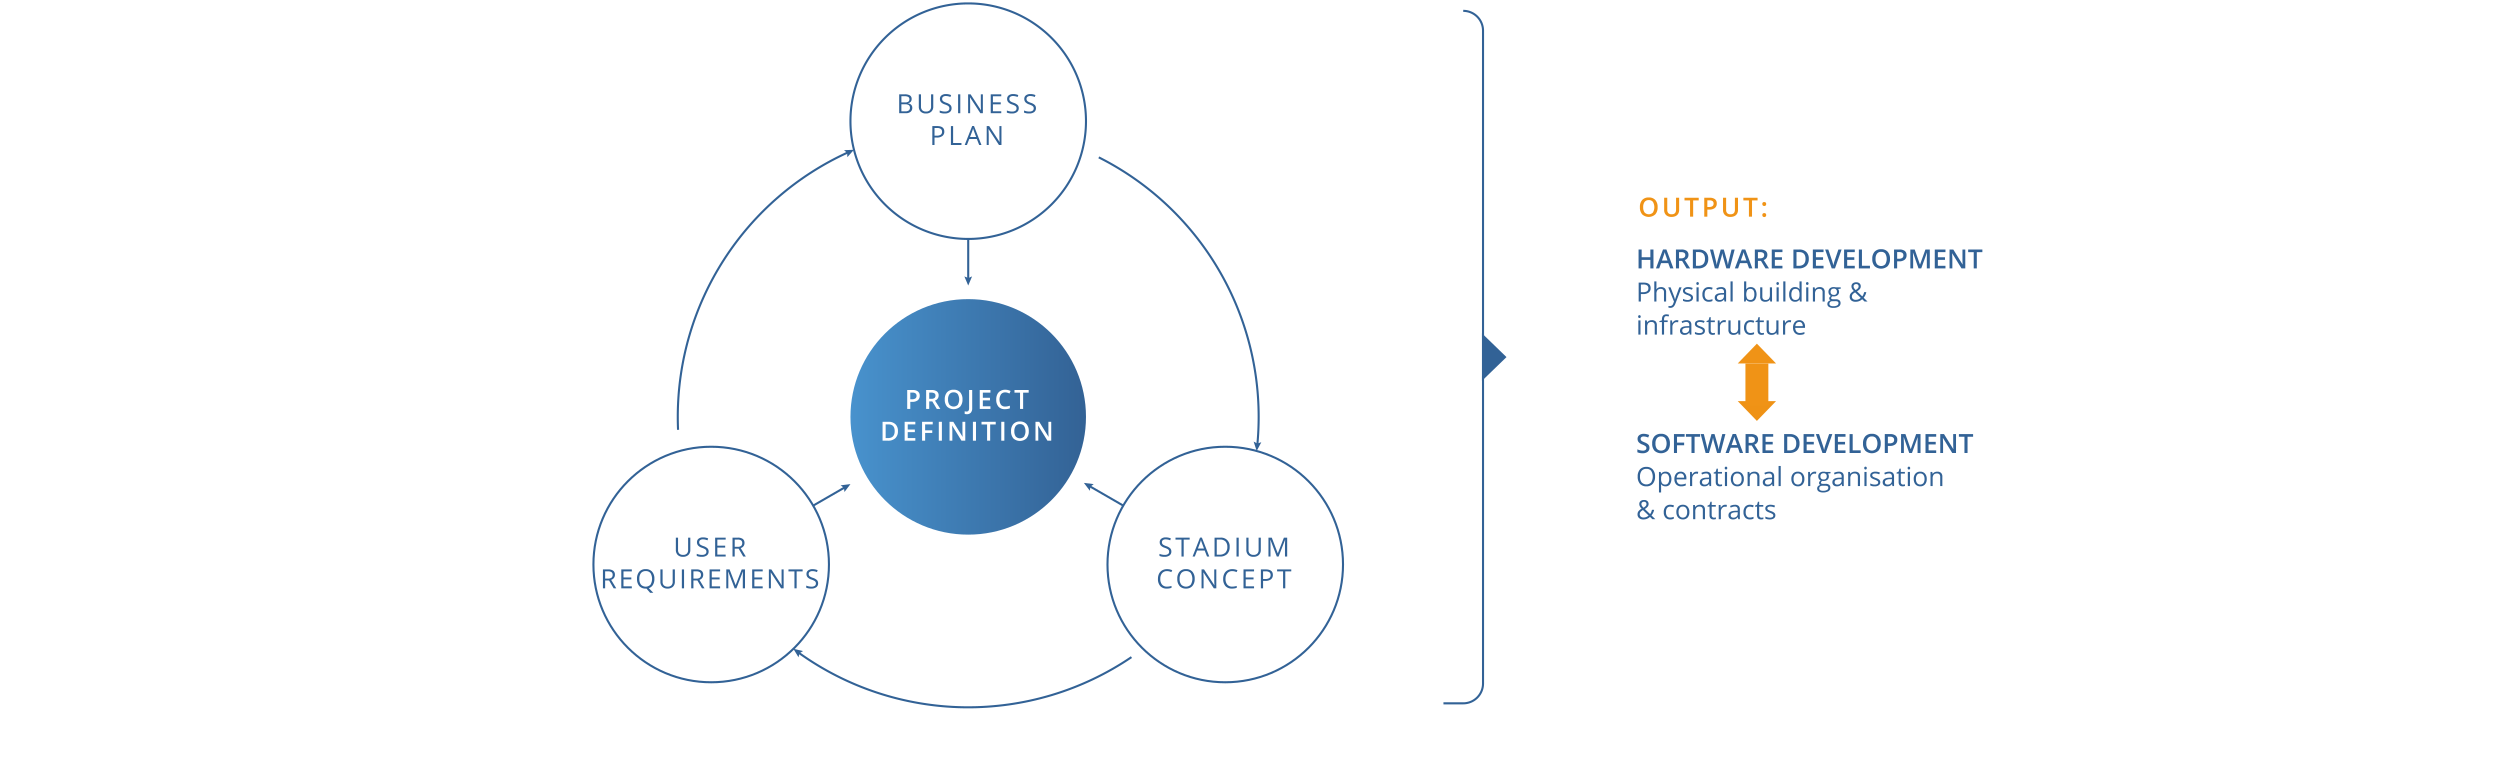 <svg xmlns="http://www.w3.org/2000/svg" xmlns:xlink="http://www.w3.org/1999/xlink" width="1200" height="374.049" viewBox="0 0 1200 374.049"><defs><linearGradient id="linear-gradient" x1="408.219" y1="200.1" x2="521.27" y2="200.1" gradientUnits="userSpaceOnUse"><stop offset="0" stop-color="#4892cd"/><stop offset="1" stop-color="#336295"/></linearGradient></defs><g id="Ebene_2" data-name="Ebene 2"><g id="Ebene_1-2" data-name="Ebene 1"><rect width="1200" height="374.049" style="fill:#fff"/><circle cx="464.745" cy="200.1" r="56.526" style="fill:url(#linear-gradient)"/><path d="M441.463,189.953a2.645,2.645,0,0,1-.932,2.178,4.102,4.102,0,0,1-2.648.757h-.943v3.394h-1.484v-9.072h2.613a3.952,3.952,0,0,1,2.547.695A2.495,2.495,0,0,1,441.463,189.953Zm-4.523,1.688h.787a2.82,2.82,0,0,0,1.676-.397,1.445,1.445,0,0,0,.533-1.241,1.407,1.407,0,0,0-.477-1.167,2.365,2.365,0,0,0-1.49-.385h-1.029Z" style="fill:#fff"/><path d="M446.027,192.658v3.624h-1.482v-9.072h2.562a4.211,4.211,0,0,1,2.6.658,2.362,2.362,0,0,1,.844,1.986,2.483,2.483,0,0,1-1.762,2.414l2.562,4.015h-1.688l-2.172-3.624Zm0-1.229h1.031a2.347,2.347,0,0,0,1.5-.385,1.397,1.397,0,0,0,.467-1.142,1.228,1.228,0,0,0-.504-1.104,2.755,2.755,0,0,0-1.514-.335h-.98Z" style="fill:#fff"/><path d="M461.992,191.734a4.962,4.962,0,0,1-1.107,3.444,4.654,4.654,0,0,1-6.291.009,4.992,4.992,0,0,1-1.102-3.465,4.917,4.917,0,0,1,1.107-3.45,4.079,4.079,0,0,1,3.16-1.204,4.002,4.002,0,0,1,3.129,1.222A4.957,4.957,0,0,1,461.992,191.734Zm-6.924,0a4.066,4.066,0,0,0,.676,2.541,2.751,2.751,0,0,0,3.998.009,5.154,5.154,0,0,0,.008-5.082,2.361,2.361,0,0,0-1.99-.862,2.41,2.41,0,0,0-2.014.862A4.041,4.041,0,0,0,455.068,191.734Z" style="fill:#fff"/><path d="M464.062,198.814a2.897,2.897,0,0,1-1.018-.155V197.411a3.816,3.816,0,0,0,.906.13q1.216,0,1.217-1.539v-8.792H466.656v8.743a3.084,3.084,0,0,1-.66,2.125A2.468,2.468,0,0,1,464.062,198.814Z" style="fill:#fff"/><path d="M475.41,196.282h-5.131v-9.072h5.131v1.253h-3.648v2.47h3.42V192.174h-3.42v2.848h3.648Z" style="fill:#fff"/><path d="M482.502,188.352a2.444,2.444,0,0,0-2.01.906,4.758,4.758,0,0,0-.029,5.026,2.492,2.492,0,0,0,2.039.856,5.346,5.346,0,0,0,1.117-.115q.539-.115,1.123-.295v1.272a6.801,6.801,0,0,1-2.42.403,3.865,3.865,0,0,1-3.059-1.207,5.04,5.04,0,0,1-1.068-3.453,5.604,5.604,0,0,1,.518-2.476,3.7,3.7,0,0,1,1.5-1.625,4.525,4.525,0,0,1,2.301-.565,5.722,5.722,0,0,1,2.57.584l-.535,1.235a7.84,7.84,0,0,0-.971-.382A3.504,3.504,0,0,0,482.502,188.352Z" style="fill:#fff"/><path d="M491.101,196.282H489.617V188.482h-2.668v-1.272h6.82v1.272h-2.668Z" style="fill:#fff"/><path d="M431.01,206.909a4.518,4.518,0,0,1-1.248,3.434,5.005,5.005,0,0,1-3.592,1.188h-2.539v-9.072h2.805a4.636,4.636,0,0,1,3.369,1.167A4.359,4.359,0,0,1,431.01,206.909Zm-1.564.049q0-3.257-3.047-3.257H425.115v6.583h1.055Q429.445,210.284,429.445,206.958Z" style="fill:#fff"/><path d="M439.359,211.531h-5.131v-9.072h5.131v1.253H435.711v2.47h3.42v1.241H435.711v2.848h3.648Z" style="fill:#fff"/><path d="M444.062,211.531h-1.471v-9.072h5.119v1.253h-3.648V206.549h3.418v1.259h-3.418Z" style="fill:#fff"/><path d="M450.625,211.531v-9.072h1.484v9.072Z" style="fill:#fff"/><path d="M463.332,211.531h-1.818l-4.461-7.229h-.051l.031.403q.088,1.154.088,2.11v4.716H455.773v-9.072H457.574l4.449,7.192h.037c-.01-.095-.025-.442-.051-1.04-.023-.598-.037-1.064-.037-1.399v-4.753h1.359Z" style="fill:#fff"/><path d="M466.998,211.531v-9.072h1.482v9.072Z" style="fill:#fff"/><path d="M475.281,211.531h-1.484v-7.8h-2.668v-1.272H477.949v1.272h-2.668Z" style="fill:#fff"/><path d="M480.609,211.531v-9.072h1.482v9.072Z" style="fill:#fff"/><path d="M493.812,206.983a4.962,4.962,0,0,1-1.107,3.444,4.654,4.654,0,0,1-6.291.009,4.992,4.992,0,0,1-1.102-3.465,4.917,4.917,0,0,1,1.107-3.45,4.079,4.079,0,0,1,3.16-1.204,4.002,4.002,0,0,1,3.129,1.222A4.957,4.957,0,0,1,493.812,206.983Zm-6.924,0a4.066,4.066,0,0,0,.676,2.541,2.751,2.751,0,0,0,3.998.009,5.154,5.154,0,0,0,.008-5.082,2.361,2.361,0,0,0-1.99-.862,2.41,2.41,0,0,0-2.014.862A4.041,4.041,0,0,0,486.888,206.983Z" style="fill:#fff"/><path d="M504.588,211.531h-1.816l-4.463-7.229h-.049l.031.403q.085,1.154.086,2.11v4.716H497.031v-9.072h1.799l4.449,7.192h.037c-.008-.095-.025-.442-.049-1.04q-.038-.896-.037-1.399v-4.753h1.357Z" style="fill:#fff"/><path d="M464.745,1.639a56.526,56.526,0,1,1-56.526,56.526,56.526,56.526,0,0,1,56.526-56.526" style="fill:none;stroke:#326296;stroke-miterlimit:10"/><path d="M431.609,45.275h2.562a4.834,4.834,0,0,1,2.613.54,1.907,1.907,0,0,1,.807,1.706,1.976,1.976,0,0,1-.449,1.331,2.171,2.171,0,0,1-1.312.68v.062q2.065.354,2.066,2.172a2.336,2.336,0,0,1-.822,1.898,3.501,3.501,0,0,1-2.299.683h-3.166Zm1.055,3.884h1.738a2.832,2.832,0,0,0,1.607-.351,1.355,1.355,0,0,0,.49-1.182,1.194,1.194,0,0,0-.547-1.101,3.407,3.407,0,0,0-1.736-.338h-1.553Zm0,.894v3.394h1.893a2.7,2.7,0,0,0,1.654-.425,1.567,1.567,0,0,0,.555-1.331,1.412,1.412,0,0,0-.566-1.241,3.034,3.034,0,0,0-1.729-.397Z" style="fill:#326296"/><path d="M447.965,45.275V51.145a3.196,3.196,0,0,1-.938,2.438,3.588,3.588,0,0,1-2.574.887,3.436,3.436,0,0,1-2.535-.894,3.314,3.314,0,0,1-.896-2.457V45.275h1.055V51.194a2.33,2.33,0,0,0,.621,1.744,2.503,2.503,0,0,0,1.824.608,2.408,2.408,0,0,0,1.768-.611,2.349,2.349,0,0,0,.621-1.753V45.275Z" style="fill:#326296"/><path d="M456.756,51.933a2.227,2.227,0,0,1-.867,1.868,3.77,3.77,0,0,1-2.359.67,5.904,5.904,0,0,1-2.48-.416V53.037a6.499,6.499,0,0,0,1.215.372,6.386,6.386,0,0,0,1.303.137,2.639,2.639,0,0,0,1.59-.4,1.314,1.314,0,0,0,.533-1.114,1.423,1.423,0,0,0-.189-.772,1.77,1.77,0,0,0-.633-.555,8.864,8.864,0,0,0-1.35-.577,4.303,4.303,0,0,1-1.809-1.074,2.362,2.362,0,0,1-.543-1.619,2.014,2.014,0,0,1,.787-1.669,3.277,3.277,0,0,1,2.086-.621,6.15,6.15,0,0,1,2.488.497l-.33.918a5.618,5.618,0,0,0-2.184-.472,2.113,2.113,0,0,0-1.309.36,1.186,1.186,0,0,0-.473.999,1.537,1.537,0,0,0,.174.772,1.659,1.659,0,0,0,.586.552,7.325,7.325,0,0,0,1.264.555,4.997,4.997,0,0,1,1.963,1.092A2.141,2.141,0,0,1,456.756,51.933Z" style="fill:#326296"/><path d="M459.883,54.346V45.275h1.055v9.072Z" style="fill:#326296"/><path d="M471.781,54.346h-1.203l-4.957-7.613h-.051q.1,1.34.1,2.457v5.156h-.975V45.275h1.191l4.945,7.583h.051c-.01-.112-.027-.47-.057-1.077q-.044-.909-.031-1.3v-5.206h.986Z" style="fill:#326296"/><path d="M480.605,54.346h-5.059V45.275h5.059v.937h-4.004V49.134h3.762v.931h-3.762V53.403h4.004Z" style="fill:#326296"/><path d="M489.004,51.933a2.227,2.227,0,0,1-.867,1.868,3.77,3.77,0,0,1-2.359.67,5.904,5.904,0,0,1-2.48-.416V53.037a6.498,6.498,0,0,0,1.215.372,6.386,6.386,0,0,0,1.303.137,2.639,2.639,0,0,0,1.59-.4,1.314,1.314,0,0,0,.533-1.114,1.422,1.422,0,0,0-.189-.772,1.77,1.77,0,0,0-.633-.555,8.864,8.864,0,0,0-1.35-.577,4.302,4.302,0,0,1-1.809-1.074,2.362,2.362,0,0,1-.543-1.619,2.014,2.014,0,0,1,.787-1.669,3.277,3.277,0,0,1,2.086-.621,6.15,6.15,0,0,1,2.488.497l-.33.918a5.618,5.618,0,0,0-2.184-.472,2.113,2.113,0,0,0-1.309.36,1.186,1.186,0,0,0-.473.999,1.537,1.537,0,0,0,.174.772,1.659,1.659,0,0,0,.586.552,7.325,7.325,0,0,0,1.264.555,4.997,4.997,0,0,1,1.963,1.092A2.141,2.141,0,0,1,489.004,51.933Z" style="fill:#326296"/><path d="M497.25,51.933a2.223,2.223,0,0,1-.869,1.868,3.768,3.768,0,0,1-2.357.67,5.914,5.914,0,0,1-2.482-.416V53.037a6.519,6.519,0,0,0,1.217.372,6.371,6.371,0,0,0,1.303.137,2.628,2.628,0,0,0,1.588-.4,1.314,1.314,0,0,0,.533-1.114,1.422,1.422,0,0,0-.189-.772,1.736,1.736,0,0,0-.633-.555,8.691,8.691,0,0,0-1.35-.577,4.315,4.315,0,0,1-1.809-1.074,2.372,2.372,0,0,1-.543-1.619,2.015,2.015,0,0,1,.789-1.669,3.275,3.275,0,0,1,2.084-.621,6.137,6.137,0,0,1,2.488.497l-.328.918a5.618,5.618,0,0,0-2.184-.472,2.119,2.119,0,0,0-1.311.36,1.185,1.185,0,0,0-.471.999,1.517,1.517,0,0,0,.174.772,1.626,1.626,0,0,0,.586.552,7.292,7.292,0,0,0,1.262.555,4.993,4.993,0,0,1,1.965,1.092A2.15,2.15,0,0,1,497.25,51.933Z" style="fill:#326296"/><path d="M453.267,63.168a2.539,2.539,0,0,1-.939,2.119,4.257,4.257,0,0,1-2.689.742h-1.068v3.568h-1.055V60.524H449.867Q453.268,60.524,453.267,63.168Zm-4.697,1.955h.949a3.526,3.526,0,0,0,2.029-.453,1.669,1.669,0,0,0,.627-1.452,1.56,1.56,0,0,0-.59-1.34,3.073,3.073,0,0,0-1.836-.441h-1.18Z" style="fill:#326296"/><path d="M456.437,69.596V60.524H457.492v8.116h4.004v.956Z" style="fill:#326296"/><path d="M470.006,69.596l-1.129-2.885H465.242l-1.117,2.885h-1.068L466.644,60.487h.887l3.568,9.109Zm-1.457-3.834-1.055-2.811q-.205-.534-.422-1.309a12.293,12.293,0,0,1-.391,1.309l-1.068,2.811Z" style="fill:#326296"/><path d="M480.703,69.596h-1.203l-4.959-7.613H474.492q.1,1.34.1,2.457v5.156H473.617V60.524h1.191l4.945,7.583h.049c-.008-.112-.027-.47-.055-1.077-.029-.606-.041-1.039-.031-1.3v-5.206h.986Z" style="fill:#326296"/><circle cx="588.12" cy="270.964" r="56.526" style="fill:none;stroke:#326296;stroke-miterlimit:10"/><path d="M562.25,264.732a2.223,2.223,0,0,1-.869,1.868,3.768,3.768,0,0,1-2.357.67,5.914,5.914,0,0,1-2.482-.416V265.837a6.52,6.52,0,0,0,1.217.372,6.371,6.371,0,0,0,1.303.137,2.628,2.628,0,0,0,1.588-.4,1.314,1.314,0,0,0,.533-1.114,1.422,1.422,0,0,0-.189-.772,1.736,1.736,0,0,0-.633-.555,8.69,8.69,0,0,0-1.35-.577,4.316,4.316,0,0,1-1.809-1.074,2.372,2.372,0,0,1-.543-1.619,2.015,2.015,0,0,1,.789-1.669,3.275,3.275,0,0,1,2.084-.621,6.137,6.137,0,0,1,2.488.497l-.328.918a5.618,5.618,0,0,0-2.184-.472,2.119,2.119,0,0,0-1.311.36,1.185,1.185,0,0,0-.471.999,1.517,1.517,0,0,0,.174.772,1.626,1.626,0,0,0,.586.552,7.293,7.293,0,0,0,1.262.555,4.993,4.993,0,0,1,1.965,1.092A2.15,2.15,0,0,1,562.25,264.732Z" style="fill:#326296"/><path d="M568.168,267.146h-1.055v-8.135H564.24v-.937h6.801v.937h-2.873Z" style="fill:#326296"/><path d="M579.379,267.146l-1.129-2.885h-3.637l-1.117,2.885h-1.066l3.586-9.109h.887l3.568,9.109Zm-1.459-3.834-1.055-2.811q-.205-.534-.422-1.309a11.442,11.442,0,0,1-.391,1.309l-1.066,2.811Z" style="fill:#326296"/><path d="M590.23,262.523a4.58,4.58,0,0,1-1.219,3.434,4.826,4.826,0,0,1-3.51,1.188h-2.514V258.074h2.781a4.074,4.074,0,0,1,4.461,4.449Zm-1.117.037a3.651,3.651,0,0,0-.891-2.674,3.571,3.571,0,0,0-2.646-.9h-1.533v7.248h1.285a3.904,3.904,0,0,0,2.836-.928A3.673,3.673,0,0,0,589.113,262.56Z" style="fill:#326296"/><path d="M593.523,267.146V258.074h1.055v9.072Z" style="fill:#326296"/><path d="M605.187,258.074V263.944a3.196,3.196,0,0,1-.938,2.438,3.588,3.588,0,0,1-2.574.887,3.436,3.436,0,0,1-2.535-.894,3.314,3.314,0,0,1-.896-2.457V258.074h1.055v5.919a2.33,2.33,0,0,0,.621,1.744,2.503,2.503,0,0,0,1.824.608,2.408,2.408,0,0,0,1.768-.611,2.349,2.349,0,0,0,.621-1.753V258.074Z" style="fill:#326296"/><path d="M612.875,267.146l-3.078-8.041h-.049q.085.955.086,2.271v5.771h-.975V258.074H610.449l2.873,7.483h.049l2.898-7.483h1.576v9.072h-1.057v-5.845q0-1.005.088-2.184h-.049l-3.104,8.029Z" style="fill:#326296"/><path d="M560.174,274.136a2.969,2.969,0,0,0-2.361.996,4.02,4.02,0,0,0-.865,2.727,4.096,4.096,0,0,0,.834,2.752,2.969,2.969,0,0,0,2.381.971,8.113,8.113,0,0,0,2.164-.341v.925a6.659,6.659,0,0,1-2.326.354,3.938,3.938,0,0,1-3.094-1.216,5.014,5.014,0,0,1-1.088-3.456,5.454,5.454,0,0,1,.523-2.457,3.776,3.776,0,0,1,1.514-1.626,4.588,4.588,0,0,1,2.33-.571,5.626,5.626,0,0,1,2.496.521l-.447.906A4.808,4.808,0,0,0,560.174,274.136Z" style="fill:#326296"/><path d="M573.451,277.847a4.994,4.994,0,0,1-1.102,3.425,3.873,3.873,0,0,1-3.062,1.247,3.922,3.922,0,0,1-3.094-1.226,5.04,5.04,0,0,1-1.088-3.459,4.97,4.97,0,0,1,1.092-3.435,3.948,3.948,0,0,1,3.102-1.219,3.866,3.866,0,0,1,3.055,1.241A4.996,4.996,0,0,1,573.451,277.847Zm-7.229,0a4.305,4.305,0,0,0,.785,2.795,3.204,3.204,0,0,0,4.557.003,5.446,5.446,0,0,0,.004-5.575,2.75,2.75,0,0,0-2.27-.946,2.799,2.799,0,0,0-2.291.952A4.261,4.261,0,0,0,566.222,277.847Z" style="fill:#326296"/><path d="M583.83,282.395h-1.203l-4.957-7.613h-.051q.1,1.34.1,2.457v5.156h-.975v-9.072h1.191l4.945,7.583h.051c-.01-.112-.027-.47-.057-1.077q-.044-.909-.031-1.3v-5.206h.986Z" style="fill:#326296"/><path d="M591.48,274.136a2.969,2.969,0,0,0-2.361.996,4.02,4.02,0,0,0-.865,2.727,4.096,4.096,0,0,0,.834,2.752,2.969,2.969,0,0,0,2.381.971,8.113,8.113,0,0,0,2.164-.341v.925a6.659,6.659,0,0,1-2.326.354,3.938,3.938,0,0,1-3.094-1.216,5.014,5.014,0,0,1-1.088-3.456,5.454,5.454,0,0,1,.523-2.457,3.776,3.776,0,0,1,1.514-1.626,4.588,4.588,0,0,1,2.33-.571,5.626,5.626,0,0,1,2.496.521l-.447.906A4.808,4.808,0,0,0,591.48,274.136Z" style="fill:#326296"/><path d="M601.941,282.395h-5.059v-9.072h5.059v.937h-4.004v2.922H601.699v.931h-3.762v3.338h4.004Z" style="fill:#326296"/><path d="M610.974,275.967a2.544,2.544,0,0,1-.939,2.119,4.259,4.259,0,0,1-2.691.742h-1.066v3.568h-1.055v-9.072H607.574Q610.975,273.323,610.974,275.967Zm-4.697,1.955h.949a3.526,3.526,0,0,0,2.029-.453,1.669,1.669,0,0,0,.627-1.452,1.565,1.565,0,0,0-.59-1.34,3.077,3.077,0,0,0-1.836-.441h-1.18Z" style="fill:#326296"/><path d="M616.935,282.395h-1.055v-8.135h-2.873v-.937h6.801v.937h-2.873Z" style="fill:#326296"/><circle cx="341.37" cy="270.964" r="56.526" style="fill:none;stroke:#326296;stroke-miterlimit:10"/><path d="M331.351,258.074V263.944a3.196,3.196,0,0,1-.938,2.438,3.591,3.591,0,0,1-2.574.887,3.433,3.433,0,0,1-2.535-.894,3.314,3.314,0,0,1-.896-2.457V258.074h1.055v5.919a2.337,2.337,0,0,0,.619,1.744,2.506,2.506,0,0,0,1.824.608,2.416,2.416,0,0,0,1.77-.611,2.349,2.349,0,0,0,.621-1.753V258.074Z" style="fill:#326296"/><path d="M340.142,264.732a2.223,2.223,0,0,1-.869,1.868,3.768,3.768,0,0,1-2.357.67,5.914,5.914,0,0,1-2.482-.416V265.837a6.52,6.52,0,0,0,1.217.372,6.371,6.371,0,0,0,1.303.137,2.628,2.628,0,0,0,1.588-.4,1.314,1.314,0,0,0,.533-1.114,1.423,1.423,0,0,0-.189-.772,1.736,1.736,0,0,0-.633-.555,8.69,8.69,0,0,0-1.35-.577,4.316,4.316,0,0,1-1.809-1.074,2.372,2.372,0,0,1-.543-1.619,2.015,2.015,0,0,1,.789-1.669,3.275,3.275,0,0,1,2.084-.621,6.137,6.137,0,0,1,2.488.497l-.328.918a5.618,5.618,0,0,0-2.184-.472,2.119,2.119,0,0,0-1.311.36,1.185,1.185,0,0,0-.471.999,1.517,1.517,0,0,0,.174.772,1.626,1.626,0,0,0,.586.552,7.292,7.292,0,0,0,1.262.555,4.992,4.992,0,0,1,1.965,1.092A2.15,2.15,0,0,1,340.142,264.732Z" style="fill:#326296"/><path d="M348.326,267.146h-5.059V258.074h5.059v.937H344.322v2.922h3.762v.931H344.322v3.338h4.004Z" style="fill:#326296"/><path d="M352.66,263.373v3.772h-1.055V258.074h2.488a3.916,3.916,0,0,1,2.467.639,2.318,2.318,0,0,1,.797,1.924A2.408,2.408,0,0,1,355.533,263.069l2.465,4.077h-1.248l-2.197-3.772Zm0-.906h1.447a2.493,2.493,0,0,0,1.637-.443,1.651,1.651,0,0,0,.521-1.331,1.515,1.515,0,0,0-.529-1.297,2.879,2.879,0,0,0-1.703-.397h-1.373Z" style="fill:#326296"/><path d="M290.463,278.623v3.772H289.408v-9.072h2.488a3.924,3.924,0,0,1,2.467.639,2.318,2.318,0,0,1,.797,1.924,2.408,2.408,0,0,1-1.824,2.432l2.463,4.077H294.553l-2.197-3.772Zm0-.906H291.908a2.499,2.499,0,0,0,1.639-.443,1.65,1.65,0,0,0,.521-1.331,1.516,1.516,0,0,0-.531-1.297,2.875,2.875,0,0,0-1.703-.397h-1.371Z" style="fill:#326296"/><path d="M303.273,282.395h-5.057v-9.072h5.057v.937h-4.002v2.922H303.031v.931h-3.76v3.338h4.002Z" style="fill:#326296"/><path d="M314.111,277.847a5.504,5.504,0,0,1-.701,2.898,3.498,3.498,0,0,1-1.98,1.563l2.16,2.246h-1.533l-1.768-2.047-.342.012a3.922,3.922,0,0,1-3.094-1.226,5.04,5.04,0,0,1-1.088-3.459,4.97,4.97,0,0,1,1.092-3.435,3.948,3.948,0,0,1,3.102-1.219,3.866,3.866,0,0,1,3.055,1.241A4.996,4.996,0,0,1,314.111,277.847Zm-7.229,0a4.305,4.305,0,0,0,.785,2.795,3.204,3.204,0,0,0,4.557.003,5.446,5.446,0,0,0,.004-5.575,2.75,2.75,0,0,0-2.27-.946,2.799,2.799,0,0,0-2.291.952A4.261,4.261,0,0,0,306.883,277.847Z" style="fill:#326296"/><path d="M323.937,273.323v5.87a3.196,3.196,0,0,1-.938,2.438,3.591,3.591,0,0,1-2.574.887,3.433,3.433,0,0,1-2.535-.894,3.314,3.314,0,0,1-.896-2.457v-5.845h1.055v5.919a2.337,2.337,0,0,0,.619,1.744,2.506,2.506,0,0,0,1.824.608,2.416,2.416,0,0,0,1.77-.611,2.349,2.349,0,0,0,.621-1.753v-5.907Z" style="fill:#326296"/><path d="M327.291,282.395v-9.072h1.055v9.072Z" style="fill:#326296"/><path d="M332.842,278.623v3.772h-1.055v-9.072h2.488a3.916,3.916,0,0,1,2.467.639,2.318,2.318,0,0,1,.797,1.924,2.408,2.408,0,0,1-1.824,2.432l2.465,4.077h-1.248l-2.197-3.772Zm0-.906h1.447a2.493,2.493,0,0,0,1.637-.443,1.651,1.651,0,0,0,.521-1.331,1.515,1.515,0,0,0-.529-1.297,2.879,2.879,0,0,0-1.703-.397h-1.373Z" style="fill:#326296"/><path d="M345.654,282.395h-5.059v-9.072h5.059v.937h-4.004v2.922h3.762v.931h-3.762v3.338h4.004Z" style="fill:#326296"/><path d="M352.631,282.395l-3.076-8.041h-.051q.088.955.088,2.271v5.771h-.975v-9.072h1.588l2.873,7.483h.049l2.898-7.483h1.576v9.072h-1.055V276.55q0-1.005.086-2.184h-.049l-3.102,8.029Z" style="fill:#326296"/><path d="M366.099,282.395h-5.057v-9.072h5.057v.937h-4.002v2.922h3.76v.931h-3.76v3.338h4.002Z" style="fill:#326296"/><path d="M376.148,282.395h-1.203l-4.957-7.613h-.051q.1,1.34.1,2.457v5.156h-.975v-9.072h1.191l4.945,7.583h.051c-.01-.112-.027-.47-.057-1.077q-.044-.909-.031-1.3v-5.206h.986Z" style="fill:#326296"/><path d="M382.388,282.395h-1.055v-8.135H378.461v-.937h6.801v.937h-2.873Z" style="fill:#326296"/><path d="M392.699,279.982a2.223,2.223,0,0,1-.869,1.868,3.768,3.768,0,0,1-2.357.67,5.914,5.914,0,0,1-2.482-.416v-1.018a6.519,6.519,0,0,0,1.217.372,6.371,6.371,0,0,0,1.303.137,2.628,2.628,0,0,0,1.588-.4,1.314,1.314,0,0,0,.533-1.114,1.423,1.423,0,0,0-.189-.772,1.736,1.736,0,0,0-.633-.555,8.691,8.691,0,0,0-1.35-.577,4.315,4.315,0,0,1-1.809-1.074,2.372,2.372,0,0,1-.543-1.619,2.015,2.015,0,0,1,.789-1.669,3.275,3.275,0,0,1,2.084-.621,6.137,6.137,0,0,1,2.488.497l-.328.918a5.618,5.618,0,0,0-2.184-.472,2.119,2.119,0,0,0-1.311.36,1.185,1.185,0,0,0-.471.999,1.517,1.517,0,0,0,.174.772,1.626,1.626,0,0,0,.586.552,7.293,7.293,0,0,0,1.262.555,4.992,4.992,0,0,1,1.965,1.092A2.15,2.15,0,0,1,392.699,279.982Z" style="fill:#326296"/><path d="M543.1,315.425a139.479,139.479,0,0,1-159.875-2.218" style="fill:none;stroke:#326296;stroke-miterlimit:10"/><polygon points="385.467 312.511 383.743 313.549 383.294 315.51 380.826 311.435 385.467 312.511" style="fill:#326296"/><path d="M527.415,75.534A139.41,139.41,0,0,1,604.157,200.1q0,6.788-.637,13.415" style="fill:none;stroke:#326296;stroke-miterlimit:10"/><polygon points="601.743 211.949 603.519 212.894 605.432 212.272 603.204 216.483 601.743 211.949" style="fill:#326296"/><path d="M325.469,206.309q-.136-3.088-.136-6.209A139.437,139.437,0,0,1,407.169,73.095" style="fill:none;stroke:#326296;stroke-miterlimit:10"/><polygon points="406.721 75.438 406.642 73.428 405.14 72.09 409.9 71.89 406.721 75.438" style="fill:#326296"/><line x1="464.745" y1="114.69" x2="464.745" y2="134.078" style="fill:none;stroke:#326296;stroke-miterlimit:10"/><polygon points="462.893 132.674 464.745 133.46 466.596 132.674 464.745 137.063 462.893 132.674" style="fill:#326296"/><line x1="539.162" y1="242.698" x2="522.846" y2="233.278" style="fill:none;stroke:#326296;stroke-miterlimit:10"/><polygon points="524.988 232.376 523.381 233.586 523.136 235.583 520.261 231.785 524.988 232.376" style="fill:#326296"/><line x1="390.323" y1="242.7" x2="405.634" y2="233.86" style="fill:none;stroke:#326296;stroke-miterlimit:10"/><polygon points="405.344 236.166 405.099 234.169 403.492 232.959 408.219 232.368 405.344 236.166" style="fill:#326296"/><path d="M793.664,128.837h-1.489v-4.089h-4.182v4.089h-1.483v-9.072h1.483v3.71h4.182v-3.71h1.489Z" style="fill:#326296"/><path d="M801.68,128.837l-.905-2.519h-3.469l-.888,2.519h-1.563l3.395-9.109h1.613l3.394,9.109Zm-1.297-3.797-.85-2.47q-.094-.248-.258-.782-.164-.534-.227-.782a13.892,13.892,0,0,1-.49,1.669l-.818,2.364Z" style="fill:#326296"/><path d="M805.937,125.213v3.624h-1.483v-9.072h2.562a4.212,4.212,0,0,1,2.601.658,2.362,2.362,0,0,1,.844,1.986A2.482,2.482,0,0,1,808.698,124.822l2.563,4.015H809.573l-2.172-3.624Zm0-1.229h1.03a2.35,2.35,0,0,0,1.501-.385,1.396,1.396,0,0,0,.466-1.142,1.23,1.23,0,0,0-.503-1.104,2.757,2.757,0,0,0-1.514-.335h-.98Z" style="fill:#326296"/><path d="M819.955,124.214a4.521,4.521,0,0,1-1.247,3.434,5.008,5.008,0,0,1-3.593,1.188h-2.538v-9.072h2.805a4.639,4.639,0,0,1,3.369,1.167A4.359,4.359,0,0,1,819.955,124.214Zm-1.563.049q0-3.257-3.047-3.257h-1.284v6.583H815.115Q818.392,127.59,818.391,124.263Z" style="fill:#326296"/><path d="M830.274,128.837H828.661l-1.539-5.411q-.1-.354-.248-1.021c-.1-.444-.159-.754-.181-.927q-.062.397-.201,1.03c-.093.422-.171.736-.232.943l-1.502,5.386H823.144l-1.173-4.542-1.191-4.53h1.515l1.297,5.287q.303,1.272.434,2.246.069-.527.205-1.179.136-.652.248-1.055l1.477-5.299h1.471l1.515,5.324a19.925,19.925,0,0,1,.459,2.208,16.17,16.17,0,0,1,.446-2.258l1.291-5.274h1.502Z" style="fill:#326296"/><path d="M839.55,128.837l-.905-2.519h-3.469l-.888,2.519h-1.563l3.395-9.109h1.613l3.394,9.109Zm-1.297-3.797-.85-2.47q-.094-.248-.258-.782-.164-.534-.227-.782a13.892,13.892,0,0,1-.49,1.669l-.818,2.364Z" style="fill:#326296"/><path d="M843.806,125.213v3.624H842.323v-9.072h2.562a4.212,4.212,0,0,1,2.601.658,2.362,2.362,0,0,1,.844,1.986,2.482,2.482,0,0,1-1.763,2.414l2.563,4.015h-1.688l-2.172-3.624Zm0-1.229h1.03a2.35,2.35,0,0,0,1.501-.385,1.396,1.396,0,0,0,.466-1.142,1.23,1.23,0,0,0-.503-1.104,2.757,2.757,0,0,0-1.514-.335h-.98Z" style="fill:#326296"/><path d="M855.577,128.837h-5.132v-9.072h5.132v1.253h-3.648V123.488h3.419v1.241h-3.419v2.848h3.648Z" style="fill:#326296"/><path d="M868.217,124.214a4.521,4.521,0,0,1-1.247,3.434,5.008,5.008,0,0,1-3.593,1.188h-2.538v-9.072h2.805a4.639,4.639,0,0,1,3.369,1.167A4.359,4.359,0,0,1,868.217,124.214Zm-1.563.049q0-3.257-3.047-3.257H862.322v6.583h1.055Q866.654,127.59,866.653,124.263Z" style="fill:#326296"/><path d="M875.297,128.837H870.165v-9.072h5.132v1.253H871.648V123.488h3.419v1.241H871.648v2.848h3.648Z" style="fill:#326296"/><path d="M882.426,119.765h1.539l-3.177,9.072H879.223l-3.164-9.072h1.526l1.893,5.641q.149.403.316,1.039.167.636.217.946.081-.472.249-1.092.167-.621.272-.918Z" style="fill:#326296"/><path d="M890.294,128.837h-5.132v-9.072h5.132v1.253h-3.648V123.488h3.419v1.241h-3.419v2.848h3.648Z" style="fill:#326296"/><path d="M892.255,128.837v-9.072h1.483v7.8h3.841v1.272Z" style="fill:#326296"/><path d="M907.197,124.288a4.958,4.958,0,0,1-1.108,3.444,4.654,4.654,0,0,1-6.291.009,4.992,4.992,0,0,1-1.102-3.465,4.917,4.917,0,0,1,1.107-3.45,4.081,4.081,0,0,1,3.161-1.204,4.001,4.001,0,0,1,3.128,1.222A4.957,4.957,0,0,1,907.197,124.288Zm-6.925,0a4.072,4.072,0,0,0,.676,2.541,2.752,2.752,0,0,0,3.999.009,5.151,5.151,0,0,0,.007-5.082,2.36,2.36,0,0,0-1.989-.862,2.41,2.41,0,0,0-2.014.862A4.034,4.034,0,0,0,900.272,124.288Z" style="fill:#326296"/><path d="M915.151,122.507a2.647,2.647,0,0,1-.931,2.178,4.104,4.104,0,0,1-2.649.757h-.943v3.394H909.144v-9.072h2.612a3.955,3.955,0,0,1,2.548.695A2.494,2.494,0,0,1,915.151,122.507Zm-4.523,1.688h.788a2.819,2.819,0,0,0,1.675-.397,1.443,1.443,0,0,0,.534-1.241,1.408,1.408,0,0,0-.478-1.167,2.36,2.36,0,0,0-1.489-.385h-1.03Z" style="fill:#326296"/><path d="M920.885,128.837l-2.631-7.576h-.05q.105,1.688.105,3.165v4.412h-1.347v-9.072h2.092l2.519,7.216h.037l2.594-7.216h2.098v9.072h-1.427v-4.486q0-.676.033-1.762.035-1.085.06-1.315h-.05l-2.724,7.564Z" style="fill:#326296"/><path d="M933.822,128.837h-5.132v-9.072H933.822v1.253h-3.648V123.488h3.419v1.241h-3.419v2.848H933.822Z" style="fill:#326296"/><path d="M943.34,128.837h-1.817l-4.462-7.229h-.05l.031.403q.086,1.154.087,2.11v4.716H935.782v-9.072h1.8l4.449,7.192h.037q-.013-.143-.05-1.04-.037-.896-.037-1.399v-4.753h1.358Z" style="fill:#326296"/><path d="M948.869,128.837h-1.483v-7.8h-2.668v-1.272h6.819v1.272h-2.668Z" style="fill:#326296"/><path d="M792.311,138.293a2.541,2.541,0,0,1-.939,2.119,4.258,4.258,0,0,1-2.69.742H787.614v3.568h-1.055v-9.072h2.352Q792.312,135.65,792.311,138.293Zm-4.697,1.955h.949a3.526,3.526,0,0,0,2.029-.453,1.669,1.669,0,0,0,.627-1.452,1.563,1.563,0,0,0-.59-1.34,3.075,3.075,0,0,0-1.836-.441H787.614Z" style="fill:#326296"/><path d="M798.709,144.721v-4.399a1.776,1.776,0,0,0-.379-1.241,1.539,1.539,0,0,0-1.185-.41,1.944,1.944,0,0,0-1.567.583,2.954,2.954,0,0,0-.493,1.911v3.556h-1.03v-9.655h1.03v2.922a6.347,6.347,0,0,1-.05.875h.062a2.098,2.098,0,0,1,.865-.772,2.81,2.81,0,0,1,1.281-.282,2.624,2.624,0,0,1,1.871.592,2.495,2.495,0,0,1,.623,1.883v4.437Z" style="fill:#326296"/><path d="M800.775,137.921h1.104l1.489,3.878a14.764,14.764,0,0,1,.607,1.917h.05q.081-.316.338-1.083.258-.766,1.686-4.713h1.104l-2.923,7.744a3.866,3.866,0,0,1-1.015,1.628,2.156,2.156,0,0,1-1.424.481,4.14,4.14,0,0,1-.931-.105v-.825a3.574,3.574,0,0,0,.763.075,1.574,1.574,0,0,0,1.515-1.191l.378-.968Z" style="fill:#326296"/><path d="M812.644,142.866a1.702,1.702,0,0,1-.707,1.464,3.323,3.323,0,0,1-1.985.515,4.31,4.31,0,0,1-2.109-.428v-.956a5.076,5.076,0,0,0,1.052.391,4.379,4.379,0,0,0,1.082.143,2.457,2.457,0,0,0,1.241-.257.886.886,0,0,0,.09-1.464,5.394,5.394,0,0,0-1.343-.667,7.283,7.283,0,0,1-1.35-.618,1.834,1.834,0,0,1-.596-.599,1.557,1.557,0,0,1-.195-.8,1.525,1.525,0,0,1,.676-1.312,3.154,3.154,0,0,1,1.855-.481,5.426,5.426,0,0,1,2.146.447l-.366.838a4.924,4.924,0,0,0-1.854-.422,2.131,2.131,0,0,0-1.105.229.71.71,0,0,0-.373.633.773.773,0,0,0,.14.465,1.381,1.381,0,0,0,.45.366,10.059,10.059,0,0,0,1.191.502,4.451,4.451,0,0,1,1.635.887A1.565,1.565,0,0,1,812.644,142.866Z" style="fill:#326296"/><path d="M814.233,136.078a.687.687,0,0,1,.174-.518.643.643,0,0,1,.862.003.672.672,0,0,1,.181.515.681.681,0,0,1-.181.518.629.629,0,0,1-.862,0A.699.699,0,0,1,814.233,136.078Zm1.117,8.644h-1.03v-6.801h1.03Z" style="fill:#326296"/><path d="M820.252,144.845a2.901,2.901,0,0,1-2.286-.909,3.736,3.736,0,0,1-.81-2.572,3.851,3.851,0,0,1,.822-2.637,2.96,2.96,0,0,1,2.342-.931,4.649,4.649,0,0,1,.98.105,3.251,3.251,0,0,1,.77.248l-.316.875a4.858,4.858,0,0,0-.745-.227,3.34,3.34,0,0,0-.713-.09q-2.073,0-2.072,2.644a3.149,3.149,0,0,0,.505,1.923,1.761,1.761,0,0,0,1.499.67,4.58,4.58,0,0,0,1.743-.366v.912A3.714,3.714,0,0,1,820.252,144.845Z" style="fill:#326296"/><path d="M827.766,144.721l-.205-.968h-.05a2.853,2.853,0,0,1-1.015.865,3.093,3.093,0,0,1-1.263.227,2.273,2.273,0,0,1-1.585-.521,1.901,1.901,0,0,1-.574-1.483q0-2.06,3.295-2.16l1.154-.037v-.422a1.725,1.725,0,0,0-.345-1.182,1.415,1.415,0,0,0-1.101-.381,4.484,4.484,0,0,0-1.924.521l-.316-.788a4.835,4.835,0,0,1,1.102-.428,4.779,4.779,0,0,1,1.2-.155,2.591,2.591,0,0,1,1.803.54,2.255,2.255,0,0,1,.586,1.731v4.641Zm-2.327-.726a2.09,2.09,0,0,0,1.511-.527,1.951,1.951,0,0,0,.55-1.477v-.614l-1.03.043a3.746,3.746,0,0,0-1.771.382,1.15,1.15,0,0,0-.543,1.052,1.061,1.061,0,0,0,.338.85A1.405,1.405,0,0,0,825.439,143.995Z" style="fill:#326296"/><path d="M831.681,144.721h-1.03v-9.655h1.03Z" style="fill:#326296"/><path d="M840.332,137.809a2.526,2.526,0,0,1,2.081.915,4.897,4.897,0,0,1-.006,5.193,2.517,2.517,0,0,1-2.075.928,2.934,2.934,0,0,1-1.213-.245,2.277,2.277,0,0,1-.922-.754h-.074l-.218.875h-.738v-9.655H838.197v2.345q0,.788-.05,1.415h.05A2.444,2.444,0,0,1,840.332,137.809Zm-.149.862a1.796,1.796,0,0,0-1.52.605,4.667,4.667,0,0,0,.012,4.089,1.818,1.818,0,0,0,1.533.618,1.586,1.586,0,0,0,1.414-.692,3.554,3.554,0,0,0,.466-1.989,3.416,3.416,0,0,0-.466-1.979A1.649,1.649,0,0,0,840.182,138.672Z" style="fill:#326296"/><path d="M845.922,137.921v4.412a1.776,1.776,0,0,0,.379,1.241,1.542,1.542,0,0,0,1.186.41,1.934,1.934,0,0,0,1.561-.583,2.946,2.946,0,0,0,.493-1.905v-3.574h1.03v6.801h-.851l-.148-.912h-.057a2.049,2.049,0,0,1-.878.77,2.95,2.95,0,0,1-1.281.267,2.6,2.6,0,0,1-1.858-.589,2.511,2.511,0,0,1-.617-1.886v-4.449Z" style="fill:#326296"/><path d="M852.667,136.078a.687.687,0,0,1,.174-.518.643.643,0,0,1,.862.003.672.672,0,0,1,.181.515.681.681,0,0,1-.181.518.629.629,0,0,1-.862,0A.699.699,0,0,1,852.667,136.078Zm1.117,8.644h-1.03v-6.801h1.03Z" style="fill:#326296"/><path d="M856.998,144.721h-1.03v-9.655h1.03Z" style="fill:#326296"/><path d="M863.811,143.809h-.056a2.42,2.42,0,0,1-2.135,1.036,2.526,2.526,0,0,1-2.075-.912,4.016,4.016,0,0,1-.741-2.594,4.086,4.086,0,0,1,.744-2.612,2.506,2.506,0,0,1,2.072-.931,2.472,2.472,0,0,1,2.122,1.005h.081l-.043-.49-.025-.478v-2.767h1.03v9.655H863.948Zm-2.06.174a1.874,1.874,0,0,0,1.529-.574,2.9,2.9,0,0,0,.475-1.852v-.217a3.414,3.414,0,0,0-.48-2.063,1.828,1.828,0,0,0-1.536-.617,1.576,1.576,0,0,0-1.387.704,3.504,3.504,0,0,0-.48,1.989,3.358,3.358,0,0,0,.478,1.967A1.618,1.618,0,0,0,861.752,143.983Z" style="fill:#326296"/><path d="M866.883,136.078a.687.687,0,0,1,.174-.518.643.643,0,0,1,.862.003.672.672,0,0,1,.181.515.681.681,0,0,1-.181.518.629.629,0,0,1-.862,0A.699.699,0,0,1,866.883,136.078Zm1.117,8.644h-1.03v-6.801h1.03Z" style="fill:#326296"/><path d="M874.838,144.721v-4.399a1.776,1.776,0,0,0-.379-1.241,1.539,1.539,0,0,0-1.185-.41,1.956,1.956,0,0,0-1.564.577,2.912,2.912,0,0,0-.496,1.905v3.568h-1.03v-6.801h.838l.168.931h.049a2.102,2.102,0,0,1,.888-.778,2.885,2.885,0,0,1,1.272-.276,2.584,2.584,0,0,1,1.849.593,2.52,2.52,0,0,1,.62,1.896v4.437Z" style="fill:#326296"/><path d="M883.55,137.921v.652l-1.26.149a2.204,2.204,0,0,1,.311.567,2.172,2.172,0,0,1,.136.791,2.009,2.009,0,0,1-.683,1.594,2.75,2.75,0,0,1-1.873.596,3.111,3.111,0,0,1-.571-.049,1.014,1.014,0,0,0-.658.875.445.445,0,0,0,.23.413,1.674,1.674,0,0,0,.788.133h1.203a2.698,2.698,0,0,1,1.697.465,1.618,1.618,0,0,1,.593,1.353,1.931,1.931,0,0,1-.906,1.722,4.849,4.849,0,0,1-2.644.592,3.614,3.614,0,0,1-2.057-.496,1.604,1.604,0,0,1-.723-1.402,1.575,1.575,0,0,1,.396-1.074,2.027,2.027,0,0,1,1.117-.614,1.079,1.079,0,0,1-.438-.366.965.965,0,0,1-.177-.577,1.099,1.099,0,0,1,.198-.652,2.094,2.094,0,0,1,.627-.54,1.84,1.84,0,0,1-.859-.739,2.173,2.173,0,0,1-.332-1.191,2.203,2.203,0,0,1,.67-1.722,2.738,2.738,0,0,1,1.899-.605,3.467,3.467,0,0,1,.962.124Zm-5.424,7.942a.923.923,0,0,0,.466.838,2.572,2.572,0,0,0,1.334.285,3.728,3.728,0,0,0,1.921-.388,1.188,1.188,0,0,0,.623-1.052.831.831,0,0,0-.341-.766,2.649,2.649,0,0,0-1.285-.214h-1.234a1.624,1.624,0,0,0-1.092.335A1.196,1.196,0,0,0,878.126,145.863Zm.559-5.764a1.386,1.386,0,0,0,.403,1.08,1.612,1.612,0,0,0,1.123.366,1.314,1.314,0,0,0,1.508-1.464,1.352,1.352,0,0,0-1.526-1.533,1.51,1.51,0,0,0-1.116.391A1.575,1.575,0,0,0,878.684,140.099Z" style="fill:#326296"/><path d="M887.855,142.37a2.436,2.436,0,0,1,.432-1.427,4.661,4.661,0,0,1,1.548-1.253,7.434,7.434,0,0,1-.717-.894,3.047,3.047,0,0,1-.301-.633,2.115,2.115,0,0,1-.112-.683,1.811,1.811,0,0,1,.608-1.452,2.523,2.523,0,0,1,1.694-.521,2.283,2.283,0,0,1,1.582.518,1.84,1.84,0,0,1,.577,1.443,1.995,1.995,0,0,1-.422,1.225,4.788,4.788,0,0,1-1.396,1.139l2.525,2.426a2.999,2.999,0,0,0,.556-.903,7.795,7.795,0,0,0,.351-1.132h1.042a5.931,5.931,0,0,1-1.271,2.693l1.855,1.806h-1.421l-1.148-1.104a4.402,4.402,0,0,1-3.177,1.229,2.998,2.998,0,0,1-2.069-.658A2.314,2.314,0,0,1,887.855,142.37Zm2.829,1.551a3.427,3.427,0,0,0,2.482-.956l-2.712-2.631a5.963,5.963,0,0,0-.974.698,1.84,1.84,0,0,0-.422.593,1.787,1.787,0,0,0-.137.72,1.459,1.459,0,0,0,.48,1.151A1.864,1.864,0,0,0,890.684,143.921Zm-.961-6.466a1.613,1.613,0,0,0,.223.816,4.955,4.955,0,0,0,.764.934,4.051,4.051,0,0,0,1.113-.859,1.419,1.419,0,0,0,.313-.909,1.022,1.022,0,0,0-.319-.779,1.193,1.193,0,0,0-.854-.301,1.32,1.32,0,0,0-.896.298A1.004,1.004,0,0,0,889.723,137.455Z" style="fill:#326296"/><path d="M786.317,151.963a.687.687,0,0,1,.174-.518.643.643,0,0,1,.862.003.672.672,0,0,1,.181.515.681.681,0,0,1-.181.518.629.629,0,0,1-.862,0A.699.699,0,0,1,786.317,151.963Zm1.117,8.644h-1.03v-6.801h1.03Z" style="fill:#326296"/><path d="M794.272,160.606v-4.399a1.776,1.776,0,0,0-.379-1.241,1.539,1.539,0,0,0-1.185-.41,1.956,1.956,0,0,0-1.564.577,2.912,2.912,0,0,0-.496,1.905v3.568h-1.03v-6.801h.838l.168.931h.049a2.102,2.102,0,0,1,.888-.778,2.885,2.885,0,0,1,1.272-.276,2.584,2.584,0,0,1,1.849.593,2.52,2.52,0,0,1,.62,1.895v4.437Z" style="fill:#326296"/><path d="M800.483,154.606h-1.731v6h-1.029v-6h-1.217v-.465l1.217-.373v-.378q0-2.507,2.19-2.507a4.503,4.503,0,0,1,1.266.217l-.267.825a3.41,3.41,0,0,0-1.019-.192.992.992,0,0,0-.862.388,2.17,2.17,0,0,0-.279,1.244v.44h1.731Z" style="fill:#326296"/><path d="M804.827,153.681a4.028,4.028,0,0,1,.813.075l-.144.956a3.51,3.51,0,0,0-.744-.093,1.815,1.815,0,0,0-1.412.67,2.445,2.445,0,0,0-.586,1.669v3.648h-1.03v-6.801h.851l.117,1.26h.05a3.004,3.004,0,0,1,.912-1.024A2.057,2.057,0,0,1,804.827,153.681Z" style="fill:#326296"/><path d="M811.094,160.606l-.205-.968h-.05a2.853,2.853,0,0,1-1.015.865,3.092,3.092,0,0,1-1.263.227,2.273,2.273,0,0,1-1.585-.521,1.901,1.901,0,0,1-.574-1.483q0-2.06,3.295-2.16l1.154-.037v-.422a1.725,1.725,0,0,0-.345-1.182,1.415,1.415,0,0,0-1.101-.381,4.484,4.484,0,0,0-1.924.521l-.316-.788a4.835,4.835,0,0,1,1.102-.428,4.779,4.779,0,0,1,1.2-.155,2.591,2.591,0,0,1,1.803.54,2.255,2.255,0,0,1,.586,1.731v4.641Zm-2.327-.726a2.09,2.09,0,0,0,1.511-.527,1.951,1.951,0,0,0,.55-1.477v-.614l-1.03.043a3.746,3.746,0,0,0-1.771.382,1.15,1.15,0,0,0-.543,1.052,1.061,1.061,0,0,0,.338.85A1.405,1.405,0,0,0,808.767,159.88Z" style="fill:#326296"/><path d="M818.366,158.751a1.702,1.702,0,0,1-.707,1.464,3.323,3.323,0,0,1-1.985.515,4.31,4.31,0,0,1-2.109-.428v-.956a5.076,5.076,0,0,0,1.052.391,4.379,4.379,0,0,0,1.082.143,2.457,2.457,0,0,0,1.241-.257.886.886,0,0,0,.09-1.464,5.395,5.395,0,0,0-1.343-.667,7.283,7.283,0,0,1-1.35-.618,1.833,1.833,0,0,1-.596-.599,1.557,1.557,0,0,1-.195-.8,1.525,1.525,0,0,1,.676-1.312,3.154,3.154,0,0,1,1.855-.481,5.426,5.426,0,0,1,2.146.447l-.366.838a4.924,4.924,0,0,0-1.855-.422,2.131,2.131,0,0,0-1.104.229.71.71,0,0,0-.373.633.773.773,0,0,0,.14.465,1.381,1.381,0,0,0,.45.366,10.057,10.057,0,0,0,1.191.502,4.451,4.451,0,0,1,1.635.887A1.566,1.566,0,0,1,818.366,158.751Z" style="fill:#326296"/><path d="M822.238,159.88a3.375,3.375,0,0,0,.527-.04,3.476,3.476,0,0,0,.403-.084v.788a1.896,1.896,0,0,1-.493.133,3.717,3.717,0,0,1-.587.053q-1.973,0-1.973-2.079v-4.045h-.975v-.497l.975-.428.434-1.452h.596v1.576h1.974v.801h-1.974v4.002a1.378,1.378,0,0,0,.292.943A1.014,1.014,0,0,0,822.238,159.88Z" style="fill:#326296"/><path d="M827.63,153.681a4.028,4.028,0,0,1,.813.075l-.144.956a3.51,3.51,0,0,0-.744-.093,1.815,1.815,0,0,0-1.412.67,2.445,2.445,0,0,0-.586,1.669v3.648h-1.03v-6.801h.851l.117,1.26h.05a3.004,3.004,0,0,1,.912-1.024A2.057,2.057,0,0,1,827.63,153.681Z" style="fill:#326296"/><path d="M830.682,153.805v4.412a1.776,1.776,0,0,0,.379,1.241,1.542,1.542,0,0,0,1.186.41,1.934,1.934,0,0,0,1.561-.584,2.946,2.946,0,0,0,.493-1.905v-3.574h1.03v6.801h-.851l-.148-.912h-.057a2.049,2.049,0,0,1-.878.77,2.95,2.95,0,0,1-1.281.267,2.6,2.6,0,0,1-1.858-.589,2.511,2.511,0,0,1-.617-1.886v-4.449Z" style="fill:#326296"/><path d="M840.232,160.73a2.901,2.901,0,0,1-2.286-.909,3.736,3.736,0,0,1-.81-2.572,3.851,3.851,0,0,1,.822-2.637,2.96,2.96,0,0,1,2.342-.931,4.65,4.65,0,0,1,.98.105,3.25,3.25,0,0,1,.77.248l-.316.875a4.858,4.858,0,0,0-.745-.227,3.34,3.34,0,0,0-.713-.09q-2.073,0-2.072,2.644a3.149,3.149,0,0,0,.505,1.923,1.761,1.761,0,0,0,1.499.67,4.58,4.58,0,0,0,1.743-.366v.912A3.714,3.714,0,0,1,840.232,160.73Z" style="fill:#326296"/><path d="M845.761,159.88a3.375,3.375,0,0,0,.527-.04,3.476,3.476,0,0,0,.403-.084v.788a1.896,1.896,0,0,1-.493.133,3.717,3.717,0,0,1-.587.053q-1.973,0-1.973-2.079v-4.045h-.975v-.497l.975-.428.434-1.452h.596v1.576h1.974v.801h-1.974v4.002a1.378,1.378,0,0,0,.292.943A1.014,1.014,0,0,0,845.761,159.88Z" style="fill:#326296"/><path d="M849.018,153.805v4.412a1.776,1.776,0,0,0,.379,1.241,1.542,1.542,0,0,0,1.186.41,1.934,1.934,0,0,0,1.561-.584,2.946,2.946,0,0,0,.493-1.905v-3.574h1.03v6.801h-.851l-.148-.912h-.057a2.049,2.049,0,0,1-.878.77,2.95,2.95,0,0,1-1.281.267,2.6,2.6,0,0,1-1.858-.589,2.511,2.511,0,0,1-.617-1.886v-4.449Z" style="fill:#326296"/><path d="M858.953,153.681a4.028,4.028,0,0,1,.813.075l-.144.956a3.51,3.51,0,0,0-.744-.093,1.815,1.815,0,0,0-1.412.67,2.445,2.445,0,0,0-.586,1.669v3.648h-1.03v-6.801h.851l.117,1.26h.05a3.004,3.004,0,0,1,.912-1.024A2.057,2.057,0,0,1,858.953,153.681Z" style="fill:#326296"/><path d="M863.91,160.73a3.125,3.125,0,0,1-2.38-.918,3.554,3.554,0,0,1-.871-2.55,3.941,3.941,0,0,1,.81-2.612,2.689,2.689,0,0,1,2.175-.968,2.564,2.564,0,0,1,2.022.841,3.219,3.219,0,0,1,.745,2.218v.651h-4.685a2.694,2.694,0,0,0,.604,1.818,2.094,2.094,0,0,0,1.616.621,5.478,5.478,0,0,0,2.172-.459v.918a5.414,5.414,0,0,1-1.033.338A5.794,5.794,0,0,1,863.91,160.73Zm-.279-6.186a1.681,1.681,0,0,0-1.306.533,2.456,2.456,0,0,0-.574,1.477h3.556a2.267,2.267,0,0,0-.435-1.492A1.529,1.529,0,0,0,863.631,154.544Z" style="fill:#326296"/><path d="M791.741,214.974a2.285,2.285,0,0,1-.875,1.899,3.81,3.81,0,0,1-2.414.688,5.764,5.764,0,0,1-2.52-.478v-1.402a6.868,6.868,0,0,0,1.319.459,5.579,5.579,0,0,0,1.3.167,2.07,2.07,0,0,0,1.3-.335,1.093,1.093,0,0,0,.419-.9,1.13,1.13,0,0,0-.385-.862,5.798,5.798,0,0,0-1.589-.838,4.203,4.203,0,0,1-1.75-1.148,2.429,2.429,0,0,1-.509-1.551,2.174,2.174,0,0,1,.807-1.787,3.346,3.346,0,0,1,2.166-.652,6.368,6.368,0,0,1,2.594.571l-.472,1.21a5.665,5.665,0,0,0-2.159-.509,1.657,1.657,0,0,0-1.092.313,1.028,1.028,0,0,0-.373.829,1.163,1.163,0,0,0,.149.605,1.515,1.515,0,0,0,.49.475,8.289,8.289,0,0,0,1.229.589,6.694,6.694,0,0,1,1.464.776,2.275,2.275,0,0,1,.683.812A2.45,2.45,0,0,1,791.741,214.974Z" style="fill:#326296"/><path d="M801.551,212.889a4.958,4.958,0,0,1-1.108,3.444,4.654,4.654,0,0,1-6.291.009,4.992,4.992,0,0,1-1.102-3.465,4.917,4.917,0,0,1,1.107-3.45,4.081,4.081,0,0,1,3.161-1.204,4.001,4.001,0,0,1,3.128,1.222A4.957,4.957,0,0,1,801.551,212.889Zm-6.925,0a4.072,4.072,0,0,0,.676,2.541,2.752,2.752,0,0,0,3.999.009,5.151,5.151,0,0,0,.007-5.082,2.36,2.36,0,0,0-1.989-.862,2.41,2.41,0,0,0-2.014.862A4.035,4.035,0,0,0,794.626,212.889Z" style="fill:#326296"/><path d="M804.969,217.437h-1.471v-9.072h5.119v1.253h-3.648v2.836h3.419V213.714h-3.419Z" style="fill:#326296"/><path d="M813.396,217.437h-1.483v-7.8h-2.668v-1.272h6.819v1.272h-2.668Z" style="fill:#326296"/><path d="M825.825,217.437h-1.613l-1.539-5.411q-.1-.354-.248-1.021c-.1-.444-.159-.754-.181-.927q-.062.397-.201,1.03-.139.633-.232.943l-1.502,5.386h-1.613l-1.173-4.542-1.191-4.53h1.515l1.297,5.287q.303,1.272.434,2.246.069-.527.205-1.179.136-.652.248-1.055l1.477-5.299h1.471l1.515,5.324a19.928,19.928,0,0,1,.459,2.208,16.169,16.169,0,0,1,.446-2.258l1.291-5.274h1.502Z" style="fill:#326296"/><path d="M835.1,217.437l-.905-2.519h-3.469l-.888,2.519h-1.563l3.395-9.109H833.283l3.394,9.109Zm-1.297-3.797-.85-2.47q-.094-.248-.258-.782-.164-.534-.227-.782a13.891,13.891,0,0,1-.49,1.669l-.818,2.364Z" style="fill:#326296"/><path d="M839.357,213.814v3.624h-1.483v-9.072h2.562a4.212,4.212,0,0,1,2.601.658,2.362,2.362,0,0,1,.844,1.986,2.482,2.482,0,0,1-1.763,2.414l2.563,4.015h-1.688l-2.172-3.624Zm0-1.229h1.03a2.35,2.35,0,0,0,1.501-.385,1.396,1.396,0,0,0,.466-1.142,1.23,1.23,0,0,0-.503-1.105,2.757,2.757,0,0,0-1.514-.335h-.98Z" style="fill:#326296"/><path d="M851.129,217.437h-5.132v-9.072h5.132v1.253h-3.648v2.47h3.419v1.241h-3.419v2.848h3.648Z" style="fill:#326296"/><path d="M863.767,212.815a4.521,4.521,0,0,1-1.247,3.434,5.008,5.008,0,0,1-3.593,1.188h-2.538v-9.072h2.805a4.639,4.639,0,0,1,3.369,1.167A4.359,4.359,0,0,1,863.767,212.815Zm-1.563.049q0-3.257-3.047-3.257h-1.284v6.583h1.055Q862.204,216.19,862.204,212.864Z" style="fill:#326296"/><path d="M870.847,217.437h-5.132v-9.072h5.132v1.253H867.199v2.47h3.419v1.241H867.199v2.848h3.648Z" style="fill:#326296"/><path d="M877.977,208.365h1.539l-3.177,9.072h-1.564l-3.164-9.072h1.526L875.03,214.006q.149.403.316,1.039.167.636.217.946.081-.472.249-1.092.167-.621.272-.918Z" style="fill:#326296"/><path d="M885.845,217.437h-5.132v-9.072h5.132v1.253H882.197v2.47H885.616v1.241H882.197v2.848h3.648Z" style="fill:#326296"/><path d="M887.805,217.437v-9.072h1.483v7.8h3.841v1.272Z" style="fill:#326296"/><path d="M902.748,212.889a4.958,4.958,0,0,1-1.108,3.444,4.654,4.654,0,0,1-6.291.009,4.992,4.992,0,0,1-1.102-3.465,4.917,4.917,0,0,1,1.107-3.45,4.081,4.081,0,0,1,3.161-1.204,4.001,4.001,0,0,1,3.128,1.222A4.957,4.957,0,0,1,902.748,212.889Zm-6.925,0a4.072,4.072,0,0,0,.676,2.541,2.752,2.752,0,0,0,3.999.009,5.151,5.151,0,0,0,.007-5.082,2.36,2.36,0,0,0-1.989-.862,2.41,2.41,0,0,0-2.014.862A4.035,4.035,0,0,0,895.823,212.889Z" style="fill:#326296"/><path d="M910.702,211.108a2.647,2.647,0,0,1-.931,2.178,4.104,4.104,0,0,1-2.649.757h-.943v3.394h-1.483v-9.072h2.612a3.955,3.955,0,0,1,2.548.695A2.494,2.494,0,0,1,910.702,211.108Zm-4.523,1.688h.788a2.819,2.819,0,0,0,1.675-.397,1.443,1.443,0,0,0,.534-1.241,1.408,1.408,0,0,0-.478-1.167,2.36,2.36,0,0,0-1.489-.385h-1.03Z" style="fill:#326296"/><path d="M916.435,217.437l-2.631-7.576h-.05q.105,1.688.105,3.165v4.412h-1.347v-9.072h2.092l2.519,7.216h.037l2.594-7.216h2.098v9.072h-1.427v-4.486q0-.676.033-1.762.035-1.085.06-1.315h-.05l-2.724,7.564Z" style="fill:#326296"/><path d="M929.373,217.437H924.241v-9.072h5.132v1.253h-3.648v2.47h3.419v1.241h-3.419v2.848h3.648Z" style="fill:#326296"/><path d="M938.89,217.437H937.073l-4.462-7.229h-.05l.031.403q.086,1.154.087,2.11v4.716h-1.347v-9.072h1.8l4.449,7.192h.037q-.013-.143-.05-1.04-.037-.896-.037-1.399v-4.753h1.358Z" style="fill:#326296"/><path d="M944.42,217.437h-1.483v-7.8h-2.668v-1.272h6.819v1.272h-2.668Z" style="fill:#326296"/><path d="M794.433,228.774a4.994,4.994,0,0,1-1.102,3.425,3.871,3.871,0,0,1-3.062,1.247,3.921,3.921,0,0,1-3.094-1.226,5.036,5.036,0,0,1-1.089-3.459,4.97,4.97,0,0,1,1.093-3.435,3.946,3.946,0,0,1,3.102-1.219,3.865,3.865,0,0,1,3.054,1.241A4.991,4.991,0,0,1,794.433,228.774Zm-7.229,0A4.305,4.305,0,0,0,787.99,231.569a3.205,3.205,0,0,0,4.558.003,5.443,5.443,0,0,0,.003-5.575,2.747,2.747,0,0,0-2.269-.946,2.799,2.799,0,0,0-2.292.952A4.261,4.261,0,0,0,787.205,228.774Z" style="fill:#326296"/><path d="M799.466,233.446a2.934,2.934,0,0,1-1.213-.245,2.277,2.277,0,0,1-.922-.754h-.074a9.096,9.096,0,0,1,.074,1.129v2.798h-1.03v-9.854h.838l.143.931h.05a2.395,2.395,0,0,1,.925-.807,2.816,2.816,0,0,1,1.21-.248,2.513,2.513,0,0,1,2.088.925,4.922,4.922,0,0,1-.013,5.196A2.517,2.517,0,0,1,799.466,233.446Zm-.149-6.174a1.826,1.826,0,0,0-1.508.577,2.971,2.971,0,0,0-.478,1.836v.229a3.405,3.405,0,0,0,.478,2.051,1.818,1.818,0,0,0,1.533.618,1.592,1.592,0,0,0,1.38-.714,3.383,3.383,0,0,0,.5-1.967,3.257,3.257,0,0,0-.5-1.952A1.643,1.643,0,0,0,799.316,227.272Z" style="fill:#326296"/><path d="M806.962,233.446a3.125,3.125,0,0,1-2.38-.918,3.554,3.554,0,0,1-.871-2.55,3.941,3.941,0,0,1,.81-2.612,2.69,2.69,0,0,1,2.175-.968,2.564,2.564,0,0,1,2.022.841,3.219,3.219,0,0,1,.745,2.218v.651h-4.685a2.694,2.694,0,0,0,.604,1.818,2.094,2.094,0,0,0,1.616.621,5.478,5.478,0,0,0,2.172-.459v.918a5.414,5.414,0,0,1-1.033.338A5.794,5.794,0,0,1,806.962,233.446Zm-.279-6.186a1.681,1.681,0,0,0-1.306.533,2.456,2.456,0,0,0-.574,1.477h3.556a2.267,2.267,0,0,0-.435-1.492A1.529,1.529,0,0,0,806.682,227.26Z" style="fill:#326296"/><path d="M814.32,226.397a4.028,4.028,0,0,1,.813.075l-.144.956a3.51,3.51,0,0,0-.744-.093,1.815,1.815,0,0,0-1.412.67,2.445,2.445,0,0,0-.586,1.669V233.322h-1.03v-6.801h.851l.117,1.26h.05a3.004,3.004,0,0,1,.912-1.024A2.057,2.057,0,0,1,814.32,226.397Z" style="fill:#326296"/><path d="M820.588,233.322l-.205-.968h-.05a2.853,2.853,0,0,1-1.015.865,3.092,3.092,0,0,1-1.263.227,2.273,2.273,0,0,1-1.585-.521,1.901,1.901,0,0,1-.574-1.483q0-2.06,3.295-2.16l1.154-.037v-.422a1.725,1.725,0,0,0-.345-1.182,1.415,1.415,0,0,0-1.101-.381,4.484,4.484,0,0,0-1.924.521l-.316-.788a4.835,4.835,0,0,1,1.102-.428,4.779,4.779,0,0,1,1.2-.155,2.591,2.591,0,0,1,1.803.54,2.255,2.255,0,0,1,.586,1.731V233.322Zm-2.327-.726a2.09,2.09,0,0,0,1.511-.527,1.951,1.951,0,0,0,.55-1.477v-.614l-1.03.043a3.745,3.745,0,0,0-1.771.382,1.15,1.15,0,0,0-.543,1.052,1.061,1.061,0,0,0,.338.85A1.405,1.405,0,0,0,818.261,232.596Z" style="fill:#326296"/><path d="M825.67,232.596a3.375,3.375,0,0,0,.527-.04,3.476,3.476,0,0,0,.403-.084v.788a1.896,1.896,0,0,1-.493.133,3.717,3.717,0,0,1-.587.053q-1.973,0-1.973-2.079V227.322H822.573v-.497l.975-.428.434-1.452h.596v1.576h1.974v.801h-1.974v4.002a1.378,1.378,0,0,0,.292.943A1.014,1.014,0,0,0,825.67,232.596Z" style="fill:#326296"/><path d="M827.872,224.678a.687.687,0,0,1,.174-.518.643.643,0,0,1,.862.003.672.672,0,0,1,.181.515.681.681,0,0,1-.181.518.629.629,0,0,1-.862,0A.699.699,0,0,1,827.872,224.678ZM828.989,233.322h-1.03v-6.801H828.989Z" style="fill:#326296"/><path d="M837.043,229.915a3.752,3.752,0,0,1-.838,2.597,2.95,2.95,0,0,1-2.314.934,3.064,3.064,0,0,1-1.619-.428,2.819,2.819,0,0,1-1.092-1.229,4.277,4.277,0,0,1-.385-1.874,3.744,3.744,0,0,1,.831-2.59,2.943,2.943,0,0,1,2.309-.928,2.877,2.877,0,0,1,2.268.949A3.736,3.736,0,0,1,837.043,229.915Zm-5.181,0a3.227,3.227,0,0,0,.521,1.986,2.068,2.068,0,0,0,3.068.003,3.21,3.21,0,0,0,.524-1.989,3.159,3.159,0,0,0-.524-1.97,1.842,1.842,0,0,0-1.548-.673,1.812,1.812,0,0,0-1.526.664A3.191,3.191,0,0,0,831.862,229.915Z" style="fill:#326296"/><path d="M843.503,233.322v-4.399a1.776,1.776,0,0,0-.379-1.241,1.539,1.539,0,0,0-1.185-.41,1.956,1.956,0,0,0-1.564.577,2.912,2.912,0,0,0-.496,1.905V233.322H838.848v-6.801h.838l.168.931h.049a2.102,2.102,0,0,1,.888-.778,2.885,2.885,0,0,1,1.272-.276,2.584,2.584,0,0,1,1.849.593,2.52,2.52,0,0,1,.62,1.896V233.322Z" style="fill:#326296"/><path d="M850.831,233.322l-.205-.968h-.05a2.853,2.853,0,0,1-1.015.865,3.093,3.093,0,0,1-1.263.227,2.273,2.273,0,0,1-1.585-.521,1.901,1.901,0,0,1-.574-1.483q0-2.06,3.295-2.16l1.154-.037v-.422a1.725,1.725,0,0,0-.345-1.182,1.415,1.415,0,0,0-1.101-.381,4.484,4.484,0,0,0-1.924.521l-.316-.788a4.835,4.835,0,0,1,1.102-.428,4.779,4.779,0,0,1,1.2-.155,2.591,2.591,0,0,1,1.803.54,2.255,2.255,0,0,1,.586,1.731V233.322Zm-2.327-.726a2.09,2.09,0,0,0,1.511-.527,1.951,1.951,0,0,0,.55-1.477v-.614l-1.03.043a3.746,3.746,0,0,0-1.771.382,1.15,1.15,0,0,0-.543,1.052,1.061,1.061,0,0,0,.338.85A1.405,1.405,0,0,0,848.504,232.596Z" style="fill:#326296"/><path d="M854.746,233.322h-1.03v-9.655h1.03Z" style="fill:#326296"/><path d="M866.1,229.915a3.752,3.752,0,0,1-.838,2.597,2.95,2.95,0,0,1-2.314.934,3.064,3.064,0,0,1-1.619-.428,2.819,2.819,0,0,1-1.092-1.229,4.277,4.277,0,0,1-.385-1.874,3.744,3.744,0,0,1,.831-2.59,2.943,2.943,0,0,1,2.309-.928,2.877,2.877,0,0,1,2.268.949A3.736,3.736,0,0,1,866.1,229.915Zm-5.181,0a3.227,3.227,0,0,0,.52,1.986,2.068,2.068,0,0,0,3.068.003,3.21,3.21,0,0,0,.524-1.989,3.159,3.159,0,0,0-.524-1.97,1.842,1.842,0,0,0-1.548-.673,1.812,1.812,0,0,0-1.526.664A3.191,3.191,0,0,0,860.92,229.915Z" style="fill:#326296"/><path d="M871.009,226.397a4.028,4.028,0,0,1,.813.075l-.144.956a3.51,3.51,0,0,0-.744-.093,1.815,1.815,0,0,0-1.412.67,2.445,2.445,0,0,0-.586,1.669V233.322H867.906v-6.801h.851l.117,1.26h.05a3.004,3.004,0,0,1,.912-1.024A2.057,2.057,0,0,1,871.009,226.397Z" style="fill:#326296"/><path d="M878.66,226.521v.652l-1.26.149a2.204,2.204,0,0,1,.311.567,2.172,2.172,0,0,1,.136.792,2.009,2.009,0,0,1-.683,1.594,2.75,2.75,0,0,1-1.873.596,3.112,3.112,0,0,1-.571-.049,1.014,1.014,0,0,0-.658.875.445.445,0,0,0,.23.413,1.674,1.674,0,0,0,.788.133H876.283a2.698,2.698,0,0,1,1.697.465,1.618,1.618,0,0,1,.593,1.353,1.931,1.931,0,0,1-.906,1.722,4.849,4.849,0,0,1-2.644.592,3.614,3.614,0,0,1-2.057-.496,1.604,1.604,0,0,1-.723-1.402,1.575,1.575,0,0,1,.396-1.074,2.027,2.027,0,0,1,1.117-.614,1.079,1.079,0,0,1-.438-.366.965.965,0,0,1-.177-.577,1.099,1.099,0,0,1,.198-.652,2.093,2.093,0,0,1,.627-.54,1.84,1.84,0,0,1-.859-.739,2.173,2.173,0,0,1-.332-1.191,2.203,2.203,0,0,1,.67-1.722,2.738,2.738,0,0,1,1.899-.605,3.467,3.467,0,0,1,.962.124Zm-5.424,7.942a.923.923,0,0,0,.466.838,2.573,2.573,0,0,0,1.334.285,3.728,3.728,0,0,0,1.921-.388,1.188,1.188,0,0,0,.623-1.052.831.831,0,0,0-.341-.766,2.649,2.649,0,0,0-1.285-.214h-1.234a1.624,1.624,0,0,0-1.092.335A1.196,1.196,0,0,0,873.236,234.464Zm.559-5.764a1.386,1.386,0,0,0,.403,1.08,1.612,1.612,0,0,0,1.123.366,1.314,1.314,0,0,0,1.508-1.464,1.352,1.352,0,0,0-1.526-1.533,1.51,1.51,0,0,0-1.116.391A1.575,1.575,0,0,0,873.795,228.699Z" style="fill:#326296"/><path d="M884.238,233.322l-.205-.968h-.05a2.853,2.853,0,0,1-1.015.865,3.093,3.093,0,0,1-1.263.227,2.273,2.273,0,0,1-1.585-.521,1.901,1.901,0,0,1-.574-1.483q0-2.06,3.295-2.16l1.154-.037v-.422a1.725,1.725,0,0,0-.345-1.182,1.415,1.415,0,0,0-1.101-.381,4.484,4.484,0,0,0-1.924.521l-.316-.788a4.835,4.835,0,0,1,1.102-.428,4.779,4.779,0,0,1,1.2-.155,2.591,2.591,0,0,1,1.803.54,2.255,2.255,0,0,1,.586,1.731V233.322Zm-2.327-.726a2.09,2.09,0,0,0,1.511-.527,1.951,1.951,0,0,0,.55-1.477v-.614l-1.03.043a3.746,3.746,0,0,0-1.771.382,1.15,1.15,0,0,0-.543,1.052,1.061,1.061,0,0,0,.338.85A1.405,1.405,0,0,0,881.911,232.596Z" style="fill:#326296"/><path d="M891.777,233.322v-4.399a1.776,1.776,0,0,0-.379-1.241,1.539,1.539,0,0,0-1.185-.41,1.956,1.956,0,0,0-1.564.577,2.912,2.912,0,0,0-.496,1.905V233.322h-1.03v-6.801h.838l.168.931h.049a2.102,2.102,0,0,1,.888-.778,2.885,2.885,0,0,1,1.272-.276,2.584,2.584,0,0,1,1.849.593,2.52,2.52,0,0,1,.62,1.896V233.322Z" style="fill:#326296"/><path d="M894.836,224.678a.687.687,0,0,1,.174-.518.643.643,0,0,1,.862.003.672.672,0,0,1,.181.515.681.681,0,0,1-.181.518.629.629,0,0,1-.862,0A.699.699,0,0,1,894.836,224.678Zm1.117,8.644h-1.03v-6.801h1.03Z" style="fill:#326296"/><path d="M902.523,231.466a1.702,1.702,0,0,1-.707,1.464,3.323,3.323,0,0,1-1.985.515,4.31,4.31,0,0,1-2.109-.428v-.956a5.077,5.077,0,0,0,1.052.391,4.38,4.38,0,0,0,1.082.143,2.457,2.457,0,0,0,1.241-.257.886.886,0,0,0,.09-1.464,5.395,5.395,0,0,0-1.343-.667,7.283,7.283,0,0,1-1.35-.618,1.834,1.834,0,0,1-.596-.599,1.557,1.557,0,0,1-.195-.8,1.525,1.525,0,0,1,.676-1.312,3.154,3.154,0,0,1,1.855-.481,5.426,5.426,0,0,1,2.146.447l-.366.838a4.924,4.924,0,0,0-1.854-.422,2.131,2.131,0,0,0-1.104.229.71.71,0,0,0-.373.633.773.773,0,0,0,.14.465,1.381,1.381,0,0,0,.45.366,10.056,10.056,0,0,0,1.191.502,4.451,4.451,0,0,1,1.635.887A1.565,1.565,0,0,1,902.523,231.466Z" style="fill:#326296"/><path d="M908.382,233.322l-.205-.968h-.05a2.853,2.853,0,0,1-1.015.865,3.092,3.092,0,0,1-1.263.227,2.273,2.273,0,0,1-1.585-.521,1.901,1.901,0,0,1-.574-1.483q0-2.06,3.295-2.16l1.154-.037v-.422a1.725,1.725,0,0,0-.345-1.182,1.415,1.415,0,0,0-1.101-.381,4.484,4.484,0,0,0-1.924.521l-.316-.788a4.835,4.835,0,0,1,1.102-.428,4.779,4.779,0,0,1,1.2-.155,2.591,2.591,0,0,1,1.803.54,2.255,2.255,0,0,1,.586,1.731V233.322Zm-2.327-.726a2.09,2.09,0,0,0,1.511-.527,1.951,1.951,0,0,0,.55-1.477v-.614l-1.03.043a3.746,3.746,0,0,0-1.771.382,1.15,1.15,0,0,0-.543,1.052,1.061,1.061,0,0,0,.338.85A1.405,1.405,0,0,0,906.054,232.596Z" style="fill:#326296"/><path d="M913.464,232.596a3.375,3.375,0,0,0,.527-.04,3.476,3.476,0,0,0,.403-.084v.788a1.896,1.896,0,0,1-.493.133,3.717,3.717,0,0,1-.587.053q-1.973,0-1.973-2.079V227.322H910.367v-.497l.975-.428.434-1.452h.596v1.576h1.974v.801h-1.974v4.002a1.378,1.378,0,0,0,.292.943A1.014,1.014,0,0,0,913.464,232.596Z" style="fill:#326296"/><path d="M915.666,224.678a.687.687,0,0,1,.174-.518.643.643,0,0,1,.862.003.672.672,0,0,1,.181.515.681.681,0,0,1-.181.518.629.629,0,0,1-.862,0A.699.699,0,0,1,915.666,224.678ZM916.783,233.322h-1.03v-6.801H916.783Z" style="fill:#326296"/><path d="M924.837,229.915a3.752,3.752,0,0,1-.838,2.597,2.95,2.95,0,0,1-2.314.934,3.064,3.064,0,0,1-1.619-.428,2.819,2.819,0,0,1-1.092-1.229,4.277,4.277,0,0,1-.385-1.874,3.744,3.744,0,0,1,.831-2.59,2.943,2.943,0,0,1,2.309-.928,2.877,2.877,0,0,1,2.268.949A3.736,3.736,0,0,1,924.837,229.915Zm-5.181,0a3.227,3.227,0,0,0,.52,1.986,2.068,2.068,0,0,0,3.068.003,3.21,3.21,0,0,0,.524-1.989,3.159,3.159,0,0,0-.524-1.97,1.842,1.842,0,0,0-1.548-.673,1.812,1.812,0,0,0-1.526.664A3.191,3.191,0,0,0,919.656,229.915Z" style="fill:#326296"/><path d="M931.297,233.322v-4.399a1.776,1.776,0,0,0-.379-1.241,1.539,1.539,0,0,0-1.185-.41,1.956,1.956,0,0,0-1.564.577,2.912,2.912,0,0,0-.496,1.905V233.322h-1.03v-6.801h.838l.168.931h.049a2.102,2.102,0,0,1,.888-.778,2.885,2.885,0,0,1,1.272-.276,2.584,2.584,0,0,1,1.849.593,2.52,2.52,0,0,1,.62,1.896V233.322Z" style="fill:#326296"/><path d="M786.013,246.855a2.436,2.436,0,0,1,.432-1.427,4.66,4.66,0,0,1,1.548-1.253,7.435,7.435,0,0,1-.717-.894,3.048,3.048,0,0,1-.301-.633,2.115,2.115,0,0,1-.112-.683,1.811,1.811,0,0,1,.608-1.452,2.523,2.523,0,0,1,1.694-.521,2.283,2.283,0,0,1,1.582.518,1.839,1.839,0,0,1,.577,1.443,1.995,1.995,0,0,1-.422,1.225,4.788,4.788,0,0,1-1.396,1.139l2.525,2.426a2.999,2.999,0,0,0,.556-.903,7.795,7.795,0,0,0,.351-1.132h1.042a5.931,5.931,0,0,1-1.271,2.693l1.855,1.806h-1.421l-1.148-1.104a4.402,4.402,0,0,1-3.177,1.229,2.998,2.998,0,0,1-2.069-.658A2.314,2.314,0,0,1,786.013,246.855Zm2.829,1.551a3.427,3.427,0,0,0,2.482-.956L788.613,244.82a5.963,5.963,0,0,0-.974.698,1.84,1.84,0,0,0-.422.593,1.787,1.787,0,0,0-.137.72,1.459,1.459,0,0,0,.48,1.151A1.864,1.864,0,0,0,788.843,248.406Zm-.961-6.466a1.613,1.613,0,0,0,.223.816,4.955,4.955,0,0,0,.764.934,4.051,4.051,0,0,0,1.113-.859,1.419,1.419,0,0,0,.313-.909,1.022,1.022,0,0,0-.319-.779,1.193,1.193,0,0,0-.854-.301,1.32,1.32,0,0,0-.896.298A1.004,1.004,0,0,0,787.882,241.941Z" style="fill:#326296"/><path d="M801.699,249.331a2.901,2.901,0,0,1-2.286-.909,3.736,3.736,0,0,1-.81-2.572,3.851,3.851,0,0,1,.822-2.637,2.96,2.96,0,0,1,2.342-.931,4.65,4.65,0,0,1,.98.105,3.25,3.25,0,0,1,.77.248l-.316.875a4.857,4.857,0,0,0-.745-.227,3.34,3.34,0,0,0-.713-.09q-2.073,0-2.072,2.644a3.149,3.149,0,0,0,.505,1.923,1.761,1.761,0,0,0,1.499.67,4.58,4.58,0,0,0,1.743-.366v.912A3.714,3.714,0,0,1,801.699,249.331Z" style="fill:#326296"/><path d="M810.901,245.8a3.752,3.752,0,0,1-.838,2.597,2.95,2.95,0,0,1-2.314.934,3.064,3.064,0,0,1-1.619-.428,2.819,2.819,0,0,1-1.092-1.229,4.277,4.277,0,0,1-.385-1.874,3.744,3.744,0,0,1,.831-2.59,2.943,2.943,0,0,1,2.309-.928,2.877,2.877,0,0,1,2.268.949A3.736,3.736,0,0,1,810.901,245.8Zm-5.181,0a3.227,3.227,0,0,0,.521,1.986,2.068,2.068,0,0,0,3.068.003,3.21,3.21,0,0,0,.524-1.989,3.159,3.159,0,0,0-.524-1.97,1.842,1.842,0,0,0-1.548-.673,1.812,1.812,0,0,0-1.526.664A3.191,3.191,0,0,0,805.72,245.8Z" style="fill:#326296"/><path d="M817.361,249.207V244.807a1.776,1.776,0,0,0-.379-1.241,1.539,1.539,0,0,0-1.185-.41,1.956,1.956,0,0,0-1.564.577,2.912,2.912,0,0,0-.496,1.905v3.568H812.707v-6.801h.838l.168.931h.049a2.102,2.102,0,0,1,.888-.778,2.885,2.885,0,0,1,1.272-.276,2.584,2.584,0,0,1,1.849.593,2.52,2.52,0,0,1,.62,1.896v4.437Z" style="fill:#326296"/><path d="M822.704,248.481a3.374,3.374,0,0,0,.527-.04,3.474,3.474,0,0,0,.403-.084v.788a1.896,1.896,0,0,1-.493.133,3.716,3.716,0,0,1-.587.053q-1.973,0-1.973-2.079v-4.045h-.975v-.497l.975-.428.434-1.452h.596v1.576h1.974v.801h-1.974v4.002a1.378,1.378,0,0,0,.292.943A1.014,1.014,0,0,0,822.704,248.481Z" style="fill:#326296"/><path d="M828.095,242.282a4.027,4.027,0,0,1,.813.075l-.144.956a3.51,3.51,0,0,0-.744-.093,1.815,1.815,0,0,0-1.412.67,2.445,2.445,0,0,0-.586,1.669v3.648h-1.03v-6.801h.851l.117,1.26h.05a3.004,3.004,0,0,1,.912-1.024A2.057,2.057,0,0,1,828.095,242.282Z" style="fill:#326296"/><path d="M834.363,249.207l-.205-.968h-.05a2.853,2.853,0,0,1-1.015.865,3.093,3.093,0,0,1-1.263.227,2.273,2.273,0,0,1-1.585-.521,1.901,1.901,0,0,1-.574-1.483q0-2.06,3.295-2.16l1.154-.037v-.422a1.725,1.725,0,0,0-.345-1.182,1.415,1.415,0,0,0-1.101-.381,4.484,4.484,0,0,0-1.924.521l-.316-.788a4.835,4.835,0,0,1,1.102-.428,4.779,4.779,0,0,1,1.2-.155,2.591,2.591,0,0,1,1.803.54,2.255,2.255,0,0,1,.586,1.731v4.641Zm-2.327-.726a2.09,2.09,0,0,0,1.511-.527,1.951,1.951,0,0,0,.55-1.477v-.614l-1.03.043a3.746,3.746,0,0,0-1.771.382,1.15,1.15,0,0,0-.543,1.052,1.061,1.061,0,0,0,.338.85A1.405,1.405,0,0,0,832.036,248.481Z" style="fill:#326296"/><path d="M839.966,249.331a2.901,2.901,0,0,1-2.286-.909,3.736,3.736,0,0,1-.81-2.572,3.851,3.851,0,0,1,.822-2.637,2.96,2.96,0,0,1,2.342-.931,4.65,4.65,0,0,1,.98.105,3.25,3.25,0,0,1,.77.248l-.316.875a4.857,4.857,0,0,0-.745-.227,3.34,3.34,0,0,0-.713-.09q-2.073,0-2.072,2.644a3.149,3.149,0,0,0,.505,1.923,1.761,1.761,0,0,0,1.499.67,4.58,4.58,0,0,0,1.743-.366v.912A3.714,3.714,0,0,1,839.966,249.331Z" style="fill:#326296"/><path d="M845.495,248.481a3.374,3.374,0,0,0,.527-.04,3.474,3.474,0,0,0,.403-.084v.788a1.896,1.896,0,0,1-.493.133,3.716,3.716,0,0,1-.587.053q-1.973,0-1.973-2.079v-4.045h-.975v-.497l.975-.428.434-1.452h.596v1.576h1.974v.801h-1.974v4.002a1.378,1.378,0,0,0,.292.943A1.014,1.014,0,0,0,845.495,248.481Z" style="fill:#326296"/><path d="M852.171,247.351a1.702,1.702,0,0,1-.707,1.464,3.323,3.323,0,0,1-1.985.515,4.31,4.31,0,0,1-2.109-.428V247.947a5.076,5.076,0,0,0,1.052.391,4.379,4.379,0,0,0,1.082.143,2.458,2.458,0,0,0,1.241-.257.886.886,0,0,0,.09-1.464,5.395,5.395,0,0,0-1.343-.667,7.283,7.283,0,0,1-1.35-.618,1.834,1.834,0,0,1-.596-.599,1.557,1.557,0,0,1-.195-.8,1.525,1.525,0,0,1,.676-1.312,3.154,3.154,0,0,1,1.855-.481,5.426,5.426,0,0,1,2.146.447l-.366.838a4.924,4.924,0,0,0-1.854-.422,2.131,2.131,0,0,0-1.104.229.71.71,0,0,0-.373.633.773.773,0,0,0,.14.465,1.381,1.381,0,0,0,.45.366,10.059,10.059,0,0,0,1.191.502,4.451,4.451,0,0,1,1.635.887A1.565,1.565,0,0,1,852.171,247.351Z" style="fill:#326296"/><polygon points="843.307 202.038 852.508 192.535 834.105 192.535 843.307 202.038" style="fill:#ef9215"/><polygon points="843.307 164.96 834.105 174.463 852.508 174.463 843.307 164.96" style="fill:#f09316"/><path d="M721.353,171.405h0a9.501,9.501,0,0,1-9.501-9.501V14.711a9.501,9.501,0,0,0-9.501-9.501" style="fill:none;stroke:#326296;stroke-miterlimit:10"/><path d="M721.353,171.405h0a9.501,9.501,0,0,0-9.501,9.501V328.1a9.501,9.501,0,0,1-9.501,9.501H692.851" style="fill:none;stroke:#326296;stroke-miterlimit:10"/><path d="M795.658,99.447a4.958,4.958,0,0,1-1.108,3.444,4.654,4.654,0,0,1-6.291.009,4.992,4.992,0,0,1-1.102-3.465,4.917,4.917,0,0,1,1.107-3.45,4.081,4.081,0,0,1,3.161-1.204,4.001,4.001,0,0,1,3.128,1.222A4.957,4.957,0,0,1,795.658,99.447Zm-6.925,0a4.072,4.072,0,0,0,.676,2.541,2.752,2.752,0,0,0,3.999.009,5.151,5.151,0,0,0,.007-5.082,2.36,2.36,0,0,0-1.989-.862,2.41,2.41,0,0,0-2.014.862A4.035,4.035,0,0,0,788.733,99.447Z" style="fill:#f09316"/><path d="M805.988,94.924v5.87a3.474,3.474,0,0,1-.432,1.759,2.87,2.87,0,0,1-1.247,1.161,4.333,4.333,0,0,1-1.951.406,3.652,3.652,0,0,1-2.625-.894,3.232,3.232,0,0,1-.937-2.457V94.924h1.489v5.74a2.297,2.297,0,0,0,.521,1.657,2.15,2.15,0,0,0,1.602.534q2.096,0,2.097-2.203V94.924Z" style="fill:#f09316"/><path d="M812.713,103.995h-1.483V96.195h-2.668v-1.272h6.819v1.272h-2.668Z" style="fill:#f09316"/><path d="M824.048,97.666a2.647,2.647,0,0,1-.931,2.178,4.104,4.104,0,0,1-2.649.757h-.943v3.394h-1.483V94.924h2.612a3.955,3.955,0,0,1,2.548.695A2.494,2.494,0,0,1,824.048,97.666Zm-4.523,1.688h.788a2.819,2.819,0,0,0,1.675-.397,1.443,1.443,0,0,0,.534-1.241,1.408,1.408,0,0,0-.478-1.167,2.36,2.36,0,0,0-1.489-.385h-1.03Z" style="fill:#f09316"/><path d="M834.241,94.924v5.87a3.474,3.474,0,0,1-.432,1.759,2.87,2.87,0,0,1-1.247,1.161,4.333,4.333,0,0,1-1.951.406,3.652,3.652,0,0,1-2.625-.894,3.232,3.232,0,0,1-.937-2.457V94.924h1.489v5.74a2.297,2.297,0,0,0,.521,1.657,2.15,2.15,0,0,0,1.602.534q2.096,0,2.097-2.203V94.924Z" style="fill:#f09316"/><path d="M840.967,103.995h-1.483V96.195h-2.668v-1.272h6.819v1.272h-2.668Z" style="fill:#f09316"/><path d="M845.923,97.921a.82.82,0,0,1,.918-.937.903.903,0,0,1,.695.249.973.973,0,0,1,.229.688.986.986,0,0,1-.238.698.893.893,0,0,1-.687.257.88.88,0,0,1-.682-.254A.987.987,0,0,1,845.923,97.921Zm0,5.299a.952.952,0,0,1,.236-.695,1.077,1.077,0,0,1,1.371.009.963.963,0,0,1,.235.686.985.985,0,0,1-.238.698.892.892,0,0,1-.687.258.882.882,0,0,1-.682-.254A.988.988,0,0,1,845.923,103.22Z" style="fill:#f09316"/><polygon points="723.119 171.405 711.332 159.994 711.332 182.817 723.119 171.405" style="fill:#326296"/><line x1="843.307" y1="174.463" x2="843.307" y2="194.672" style="fill:none;stroke:#f09316;stroke-miterlimit:10;stroke-width:11px"/></g></g></svg>